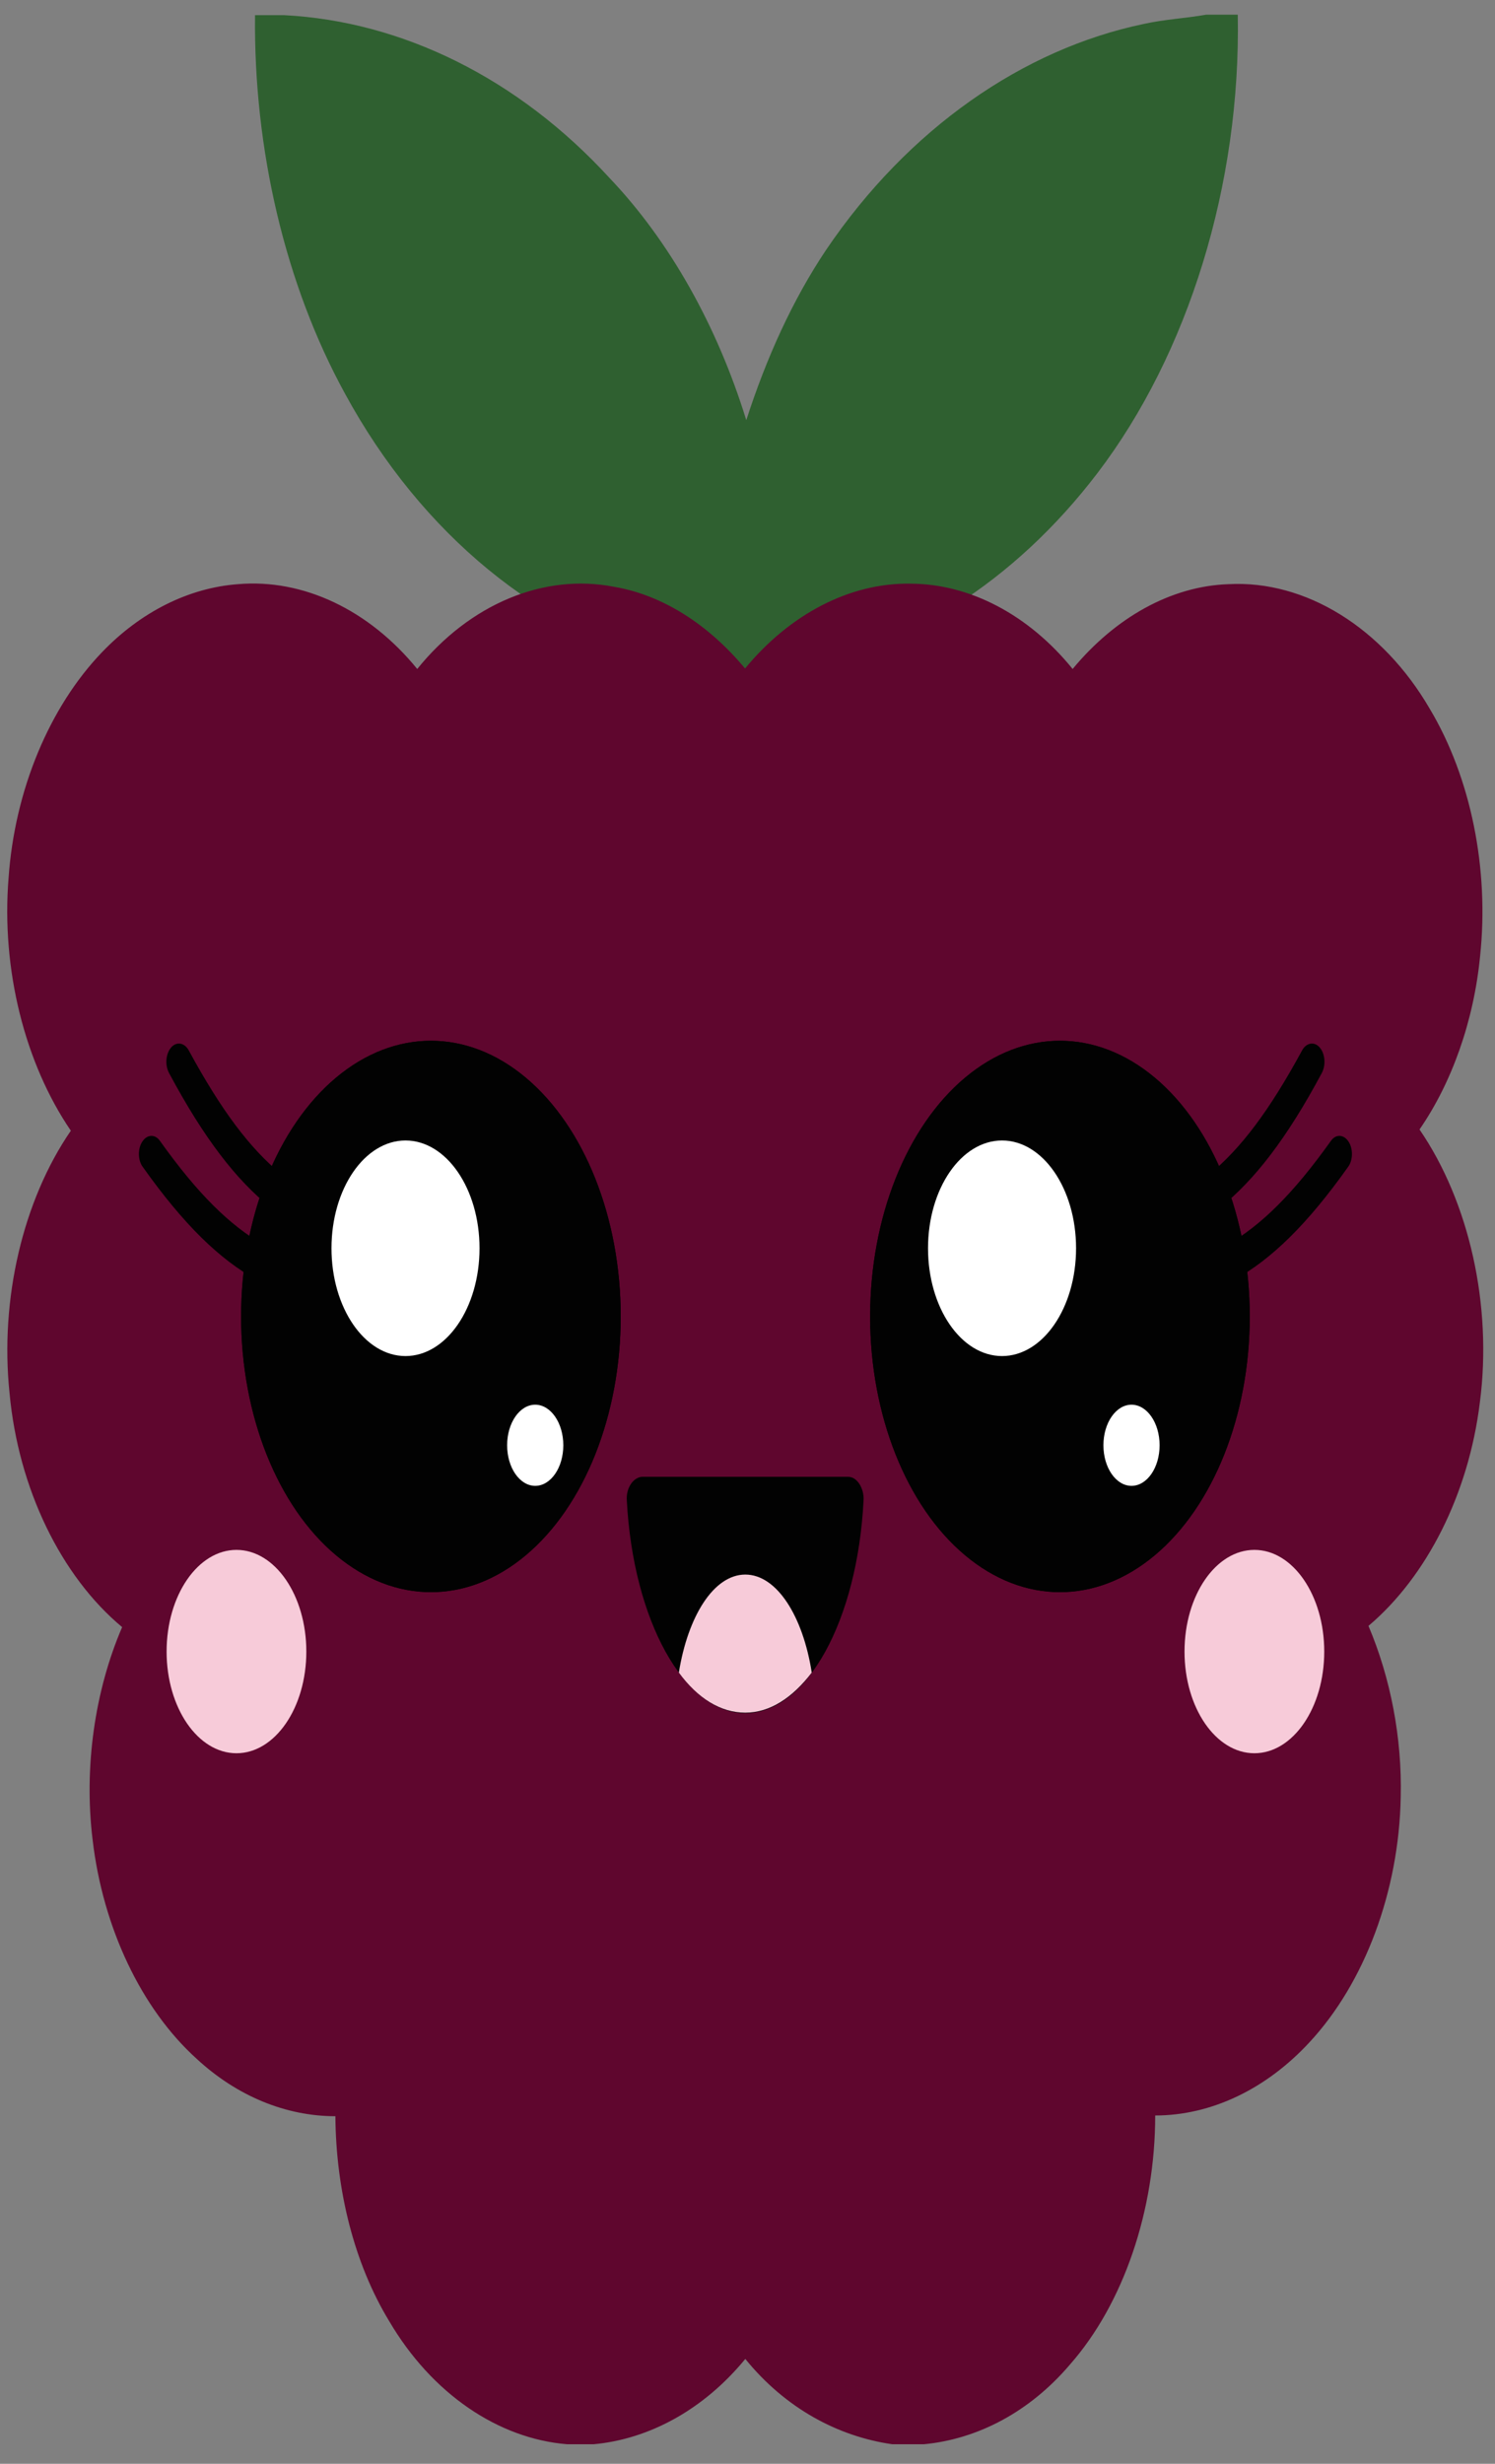 <?xml version="1.0" encoding="utf-8"?>
<!-- Generator: Adobe Illustrator 24.0.2, SVG Export Plug-In . SVG Version: 6.00 Build 0)  -->
<svg version="1.1" id="Layer_1" xmlns="http://www.w3.org/2000/svg" xmlns:xlink="http://www.w3.org/1999/xlink" x="0px" y="0px"
	 viewBox="0 0 612 1008" style="enable-background:new 0 0 612 1008;" xml:space="preserve">
<rect x="0" y="0" width="612" height="1008" fill="#808080" stroke="none"/>
<style type="text/css">
	.st0{fill:#2F6030;}
	.st1{fill:#5F062E;}
	.st2{fill:#020202;}
	.st3{fill:#FFFFFF;}
	.st4{fill:#F7CBD9;}
</style>
<g>
	<g>
		<g>
			<g>
				<path class="st0" d="M274.8,271.2c15.9,4,32.1,4,48.1,2.5c47.2-6.9,92.5-35.7,126.4-80.2C486.4,144.8,508,75.5,506.7,6h-12.9
					c-8.5,1.5-17.1,1.9-25.6,3.8c-49.4,10.3-96.4,42.8-130,92.4c-13.8,20.6-24.5,44.3-32.7,69.7c-11.9-38.6-31.4-73.3-56-99.1
					C212.1,32,164.6,8.7,116.3,6.2h-11.9c-0.6,55,12.4,110.3,36.8,154.8C172.7,219,222,258.6,274.8,271.2z"/>
				<path class="st1" d="M605.9,391.2c3.8-35.7-3.8-73.1-20.6-101.2c-19.3-33.2-50.9-52.7-82.4-51c-23.6,0.8-46.4,13.7-63.8,34.7
					c-17.9-22.1-42.1-34.9-66.5-34.9c-24.8-0.4-49.4,12.6-67.6,34.7c-14.9-17.9-33.6-30-53.5-33.4c-28.9-5.7-59.3,7.1-80.7,33.6
					c-19.7-24.2-46.7-37-73.4-34.7c-20.1,1.5-39.8,11.3-55.7,27.9c-21.4,22.3-35.7,56.3-38.2,92.4c-3,37.2,6.6,75.6,25.5,103.3
					C9.4,491.1-0.1,531.5,3.9,569.9c3.6,39.1,21.1,75,46.1,95.8c-11.2,26-15.7,57.3-12.1,86.9c4.2,36.1,20,69.3,42.6,89.7
					c16.5,15.3,36.6,23.5,56.8,23.5c0.2,30.2,7.7,60.3,22,83.8c17.5,29.8,44.7,48.1,72.8,50.4h11c22.8-2.1,45.1-14.3,62-34.9
					c16.4,20.2,37.9,31.7,60.1,34.9h13.1c21.9-2.1,43.2-13.2,59.7-32.6c22-25,34.9-63.2,34.9-101.9c22.8,0,45.4-10.7,63.2-30
					c22.5-24.2,36.6-61.7,37.3-100.2c0.6-24.4-4.2-48.9-13.2-70.1c23.9-20.2,41-54,45.6-91.4c5.2-39.7-4.4-82.1-24.7-111.7
					C594.3,443,603.3,417.8,605.9,391.2z"/>
			</g>
		</g>
		<g>
			<g>
				<g>
					<g>
						<ellipse class="st2" cx="433.9" cy="538.6" rx="77.7" ry="112.8"/>
						<ellipse class="st2" cx="433.9" cy="538.6" rx="77.7" ry="112.8"/>
					</g>
					<ellipse class="st3" cx="463.2" cy="591.3" rx="11.5" ry="16.6"/>
					<path class="st2" d="M502.2,509.4c14-8,27.2-21,42.6-42.6c2-2.9,5.3-2.7,7.2,0.2c2,2.9,1.9,7.8-0.2,10.5
						c-16.7,23.5-31.4,37.8-46.7,46.2C504.4,518.9,503.4,514,502.2,509.4z"/>
					<path class="st2" d="M494.9,480.6c13.1-10.7,24.8-26.3,38.1-50.8c1.7-3.2,5-3.8,7.2-1.3c2.2,2.5,2.7,7.1,0.9,10.5
						c-14.3,26.7-27.4,43.7-41.8,55.2C497.9,489.5,496.5,485,494.9,480.6z"/>
					<ellipse class="st3" cx="410.2" cy="510.7" rx="30.3" ry="44.1"/>
					<g>
						<ellipse class="st2" cx="176.4" cy="538.6" rx="77.7" ry="112.8"/>
						<ellipse class="st2" cx="176.4" cy="538.6" rx="77.7" ry="112.8"/>
					</g>
					<ellipse class="st3" cx="219.1" cy="591.3" rx="11.5" ry="16.6"/>
					<path class="st2" d="M108.1,509.4c-14-8-27.2-21-42.6-42.6c-2-2.9-5.3-2.7-7.2,0.2c-2,2.9-1.9,7.8,0.2,10.5
						c16.7,23.5,31.4,37.8,46.7,46.2C105.9,518.9,106.9,514,108.1,509.4z"/>
					<path class="st2" d="M115.4,480.6c-13.1-10.7-24.8-26.3-38.1-50.8c-1.7-3.2-5-3.8-7.2-1.3c-2.2,2.5-2.7,7.1-0.9,10.5
						c14.3,26.7,27.4,43.7,41.8,55.2C112.2,489.5,113.6,485,115.4,480.6z"/>
					<ellipse class="st3" cx="166" cy="510.7" rx="30.3" ry="44.1"/>
				</g>
				<g>
					<path class="st2" d="M305.1,700.9c25.2,0,45.9-38,48.4-86.9c0.2-2.5-0.5-5-1.7-6.9c-1.3-1.9-2.8-2.9-4.7-2.9H263
						c-1.7,0-3.5,1.1-4.7,2.9c-1.3,1.9-1.9,4.4-1.7,6.9C259.2,662.7,280,700.9,305.1,700.9z"/>
					<path class="st4" d="M277.9,684.3c7.7,10.5,17.1,16.4,27.2,16.4c10.1,0,19.3-6.1,27.2-16.4c-3.6-23.1-14.3-40.1-27.2-40.1
						C292.2,644.2,281.6,661.2,277.9,684.3z"/>
				</g>
				<ellipse class="st4" cx="513.5" cy="675.7" rx="28.6" ry="41.6"/>
				<ellipse class="st4" cx="96.8" cy="675.7" rx="28.6" ry="41.6"/>
			</g>
		</g>
	</g>
</g>
</svg>
